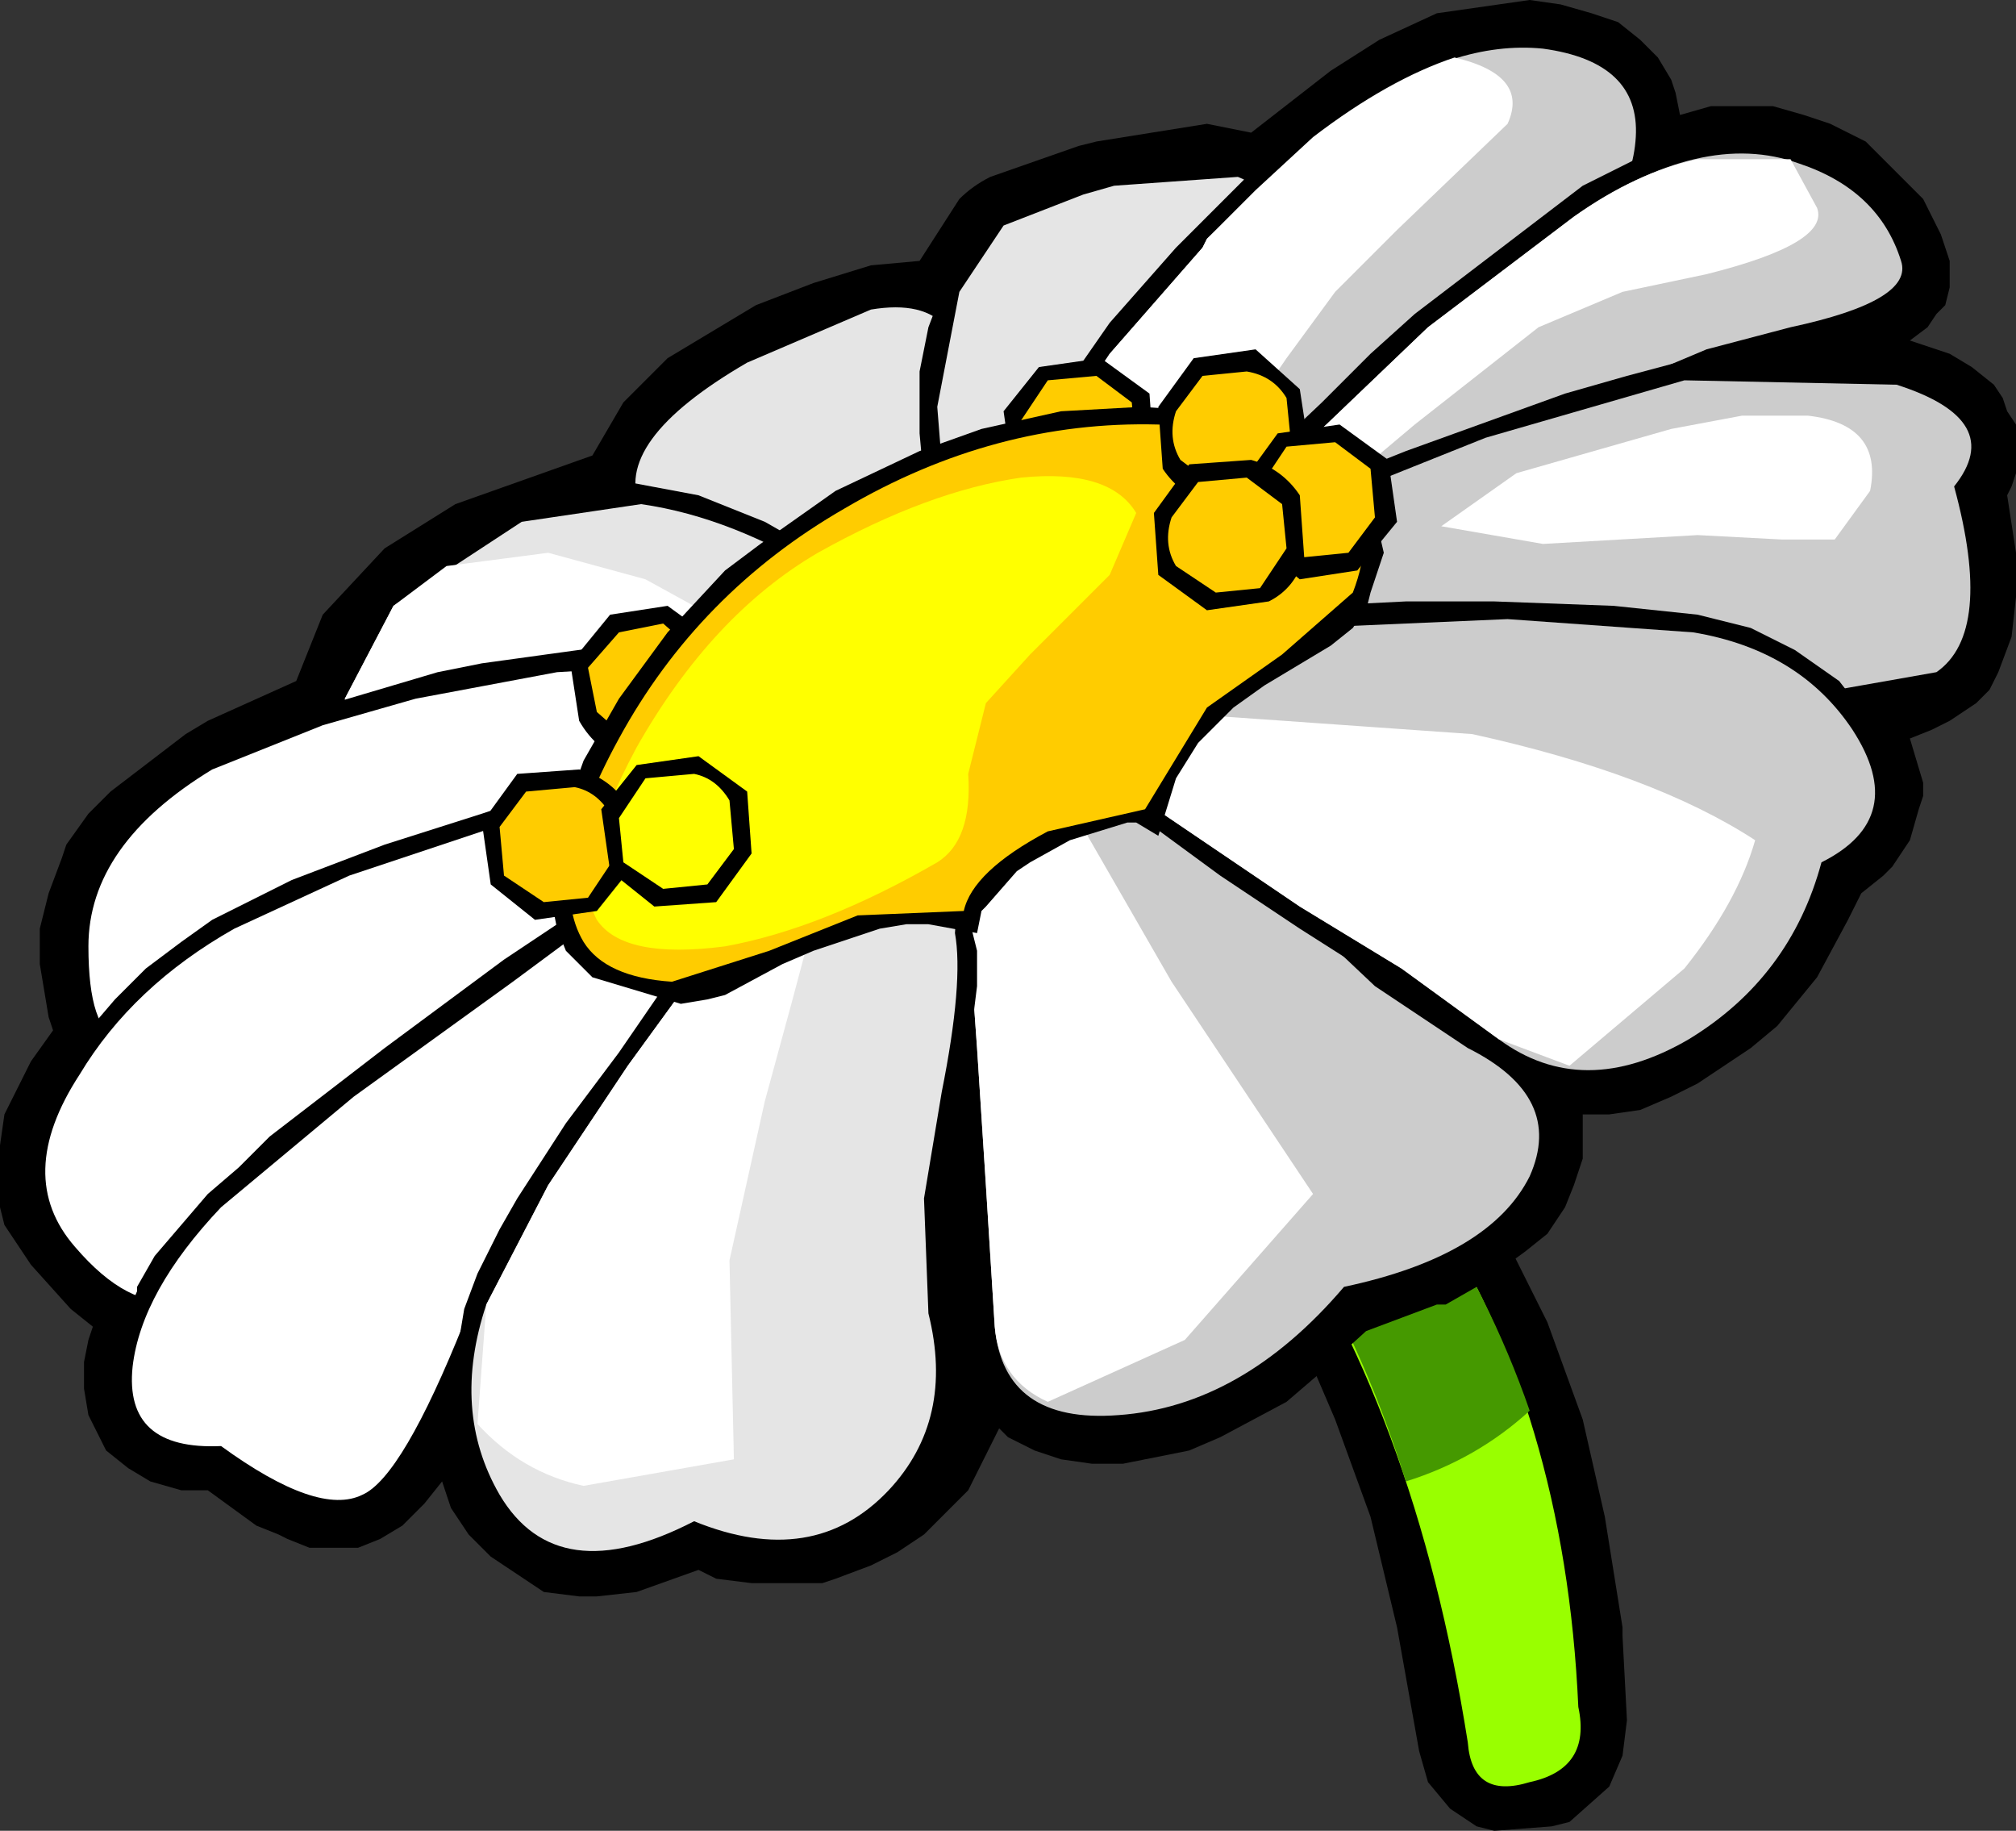 <?xml version="1.0" encoding="UTF-8" standalone="no"?>
<svg xmlns:xlink="http://www.w3.org/1999/xlink" height="20.7px" width="22.8px" xmlns="http://www.w3.org/2000/svg">
  <rect width="100%" height="100%" fill="#333333" stroke="none"/>
  <g transform="matrix(1.0, 0.0, 0.0, 1.0, 11.45, 9.55)">
    <path d="M6.45 6.5 L6.7 7.6 6.9 8.85 6.9 8.95 6.95 9.9 6.9 10.3 6.75 10.65 6.3 11.05 6.1 11.1 5.45 11.15 5.25 11.1 4.95 10.9 4.7 10.6 4.6 10.25 4.35 8.85 4.05 7.6 3.65 6.5 3.2 5.45 2.65 4.55 2.0 3.65 1.25 2.85 0.45 2.05 Q-0.3 1.35 -1.2 0.7 L-2.05 0.05 -2.95 -0.6 -3.25 -0.8 -0.15 -1.55 0.5 -1.05 2.4 0.6 3.35 1.55 4.2 2.5 4.95 3.45 5.55 4.4 6.05 5.4 6.45 6.5" fill="#000000" fill-rule="evenodd" stroke="none"/>
    <path d="M6.4 9.75 Q6.55 10.45 5.85 10.6 5.2 10.8 5.15 10.15 4.55 6.35 2.85 3.95 L0.8 1.65 -2.0 -0.55 -0.25 -1.0 2.7 1.6 Q3.95 2.85 4.7 4.05 6.25 6.4 6.4 9.75" fill="#99ff00" fill-rule="evenodd" stroke="none"/>
    <path d="M1.15 1.95 Q1.8 1.6 2.6 1.5 L4.6 3.9 Q5.4 5.1 5.85 6.4 5.25 6.95 4.45 7.2 3.95 5.6 3.15 4.35 2.35 3.1 1.15 1.95" fill="#459900" fill-rule="evenodd" stroke="none"/>
    <path d="M6.85 -9.3 L7.1 -9.1 7.3 -8.9 7.45 -8.65 7.5 -8.5 7.55 -8.25 7.9 -8.35 8.25 -8.35 8.6 -8.35 8.95 -8.25 9.25 -8.15 9.65 -7.95 9.85 -7.75 10.3 -7.3 10.5 -6.9 10.55 -6.75 10.6 -6.6 10.6 -6.45 10.6 -6.3 10.55 -6.1 10.45 -6.0 10.35 -5.85 10.15 -5.7 10.3 -5.65 10.6 -5.55 10.85 -5.4 11.1 -5.2 11.2 -5.05 11.25 -4.9 11.35 -4.75 11.35 -4.55 11.35 -4.4 11.35 -4.2 11.3 -4.05 11.25 -3.95 11.35 -3.3 11.35 -2.8 11.3 -2.35 11.15 -1.95 11.05 -1.75 10.9 -1.6 10.75 -1.5 10.6 -1.4 10.4 -1.3 10.15 -1.2 10.3 -0.7 10.3 -0.55 10.25 -0.4 10.15 -0.05 9.95 0.25 9.85 0.35 9.6 0.55 9.45 0.85 9.1 1.5 8.65 2.05 8.35 2.3 7.75 2.7 7.45 2.85 7.1 3.0 6.75 3.05 6.45 3.05 6.45 3.2 6.45 3.55 6.35 3.85 6.25 4.1 6.05 4.4 5.8 4.6 5.25 5.0 4.9 5.2 4.8 5.2 4.4 5.35 4.0 5.5 3.45 6.0 3.1 6.3 2.35 6.7 2.0 6.85 1.25 7.0 0.9 7.0 0.55 6.95 0.25 6.85 -0.05 6.7 -0.15 6.6 -0.5 7.3 -0.75 7.55 -1.0 7.8 -1.3 8.0 -1.6 8.15 -2.0 8.3 -2.15 8.35 -2.55 8.35 -2.95 8.35 -3.35 8.3 -3.55 8.2 -4.25 8.45 -4.7 8.5 -4.9 8.5 -5.3 8.45 -5.6 8.25 -5.9 8.05 -6.15 7.8 -6.35 7.5 -6.45 7.2 -6.65 7.45 -6.9 7.7 -7.15 7.85 -7.4 7.95 -7.7 7.95 -7.85 7.95 -7.95 7.95 -8.2 7.85 -8.3 7.8 -8.55 7.7 -9.1 7.3 -9.4 7.3 -9.75 7.2 -10.0 7.05 -10.25 6.85 -10.4 6.55 -10.45 6.45 -10.5 6.15 -10.5 5.85 -10.45 5.6 -10.4 5.45 -10.65 5.25 -11.1 4.75 -11.3 4.45 -11.4 4.3 -11.45 4.1 -11.45 3.75 -11.45 3.4 -11.4 3.05 -11.25 2.75 -11.1 2.45 -10.85 2.1 -10.9 1.95 -11.0 1.35 -11.0 0.95 -10.9 0.55 -10.75 0.15 -10.7 0.0 -10.45 -0.35 -10.2 -0.6 -9.35 -1.25 -9.1 -1.4 -8.1 -1.85 -7.8 -2.6 -7.1 -3.35 -6.3 -3.85 -4.75 -4.4 -4.4 -5.0 -3.9 -5.5 -2.9 -6.1 -2.25 -6.35 -1.6 -6.55 -1.05 -6.6 -0.6 -7.3 Q-0.45 -7.45 -0.25 -7.55 L0.75 -7.9 0.95 -7.95 2.2 -8.15 2.7 -8.05 3.6 -8.75 4.15 -9.1 4.8 -9.4 5.5 -9.5 5.85 -9.55 6.2 -9.5 6.55 -9.4 6.85 -9.3" fill="#000000" fill-rule="evenodd" stroke="none"/>
    <path d="M-0.35 -5.7 L-0.1 -5.2 0.0 -4.95 Q0.25 -4.1 0.1 -3.15 L0.0 -2.75 -0.1 -2.45 -0.3 -2.2 -0.45 -2.0 -0.65 -1.85 -0.85 -1.7 -1.05 -1.6 -1.3 -1.55 -1.55 -1.55 -2.05 -1.6 -2.3 -1.65 -3.1 -1.95 -3.5 -2.2 -3.7 -2.35 -3.9 -2.6 -4.1 -2.95 -4.25 -3.3 -4.35 -3.6 -4.4 -3.7 -4.45 -3.85 -4.5 -4.05 -4.5 -4.25 -4.4 -4.4 -4.35 -4.6 -4.1 -4.9 -3.7 -5.2 -3.1 -5.6 -2.2 -6.05 -1.7 -6.2 -1.4 -6.25 -1.2 -6.3 -1.0 -6.25 -0.85 -6.2 -0.65 -6.1 -0.35 -5.7" fill="#000000" fill-rule="evenodd" stroke="none"/>
    <path d="M-0.75 -5.85 L-0.3 -5.1 -0.1 -4.1 -0.2 -2.8 Q-0.4 -2.2 -0.85 -1.95 L-2.0 -1.8 Q-2.6 -1.9 -3.25 -2.3 L-3.8 -2.8 -4.05 -3.4 -4.2 -3.8 Q-4.55 -4.55 -3.0 -5.45 L-1.6 -6.05 Q-1.0 -6.15 -0.75 -5.85" fill="#e5e5e5" fill-rule="evenodd" stroke="none"/>
    <path d="M5.95 2.65 L6.05 2.9 6.15 3.1 6.15 3.35 6.1 3.6 6.0 3.85 5.9 4.05 5.7 4.25 5.5 4.45 5.05 4.75 4.4 5.05 3.85 5.2 3.25 5.75 2.75 6.15 2.4 6.3 1.9 6.55 1.75 6.6 1.25 6.65 0.95 6.65 0.65 6.65 0.35 6.55 0.25 6.5 0.0 6.35 -0.15 6.15 -0.25 6.0 -0.35 5.75 -0.4 5.45 -0.5 3.8 -0.65 2.35 -0.65 1.8 -0.7 1.25 -0.7 1.15 -0.7 0.6 -0.8 0.1 -0.85 -0.05 -0.95 -0.75 -0.95 -0.95 -0.9 -1.1 -0.85 -1.25 -0.75 -1.35 -0.6 -1.5 -0.45 -1.55 -0.3 -1.65 -0.15 -1.65 0.1 -1.65 0.25 -1.6 0.45 -1.55 0.8 -1.35 1.1 -1.15 1.6 -0.8 1.85 -0.65 2.0 -0.6 2.3 -0.4 2.6 -0.15 3.4 0.65 3.9 1.1 4.2 1.4 4.65 1.75 5.0 2.0 5.3 2.15 5.5 2.3 5.75 2.45 5.95 2.65" fill="#000000" fill-rule="evenodd" stroke="none"/>
    <path d="M3.2 0.75 L4.1 1.6 5.15 2.3 Q6.25 2.85 5.85 3.75 5.4 4.65 3.75 5.0 2.6 6.35 1.2 6.45 -0.1 6.55 -0.2 5.45 L-0.3 3.85 -0.4 2.3 -0.5 0.9 -0.65 -0.2 -0.75 -0.85 -0.45 -1.35 0.25 -1.4 0.9 -1.0 1.8 -0.45 3.2 0.75" fill="#cccccc" fill-rule="evenodd" stroke="none"/>
    <path d="M0.35 -0.95 L0.85 -0.1 1.8 1.55 3.4 3.95 1.95 5.6 0.4 6.3 Q-0.15 6.05 -0.2 5.45 L-0.3 3.85 -0.4 2.3 -0.5 0.9 -0.65 -0.2 -0.75 -0.85 -0.45 -1.35 -0.4 -1.35 0.35 -0.95" fill="#ffffff" fill-rule="evenodd" stroke="none"/>
    <path d="M-7.15 -2.85 L-6.9 -3.1 -6.2 -3.55 -5.75 -3.8 -5.25 -3.95 -4.95 -4.05 -4.5 -4.1 -4.35 -4.1 -3.55 -3.95 -2.8 -3.65 -1.75 -3.05 -1.3 -2.65 -1.2 -2.55 -0.95 -2.15 -0.9 -2.0 -0.9 -1.8 -0.9 -1.65 -0.95 -1.55 -1.05 -1.4 -1.2 -1.2 -1.35 -1.1 Q-1.5 -1.0 -1.55 -1.0 L-1.8 -0.9 -2.35 -0.8 -3.2 -0.8 -3.95 -0.75 -4.7 -0.7 -6.05 -0.75 -6.25 -0.75 -7.1 -0.95 -7.3 -1.05 -7.5 -1.15 -7.6 -1.25 -7.7 -1.45 -7.75 -1.6 -7.75 -1.7 -7.75 -1.85 -7.7 -2.1 -7.6 -2.3 -7.45 -2.55 -7.15 -2.85" fill="#000000" fill-rule="evenodd" stroke="none"/>
    <path d="M-4.2 -3.85 Q-3.15 -3.7 -2.05 -3.0 L-1.25 -2.2 Q-0.95 -1.75 -1.3 -1.45 -1.55 -1.15 -2.0 -1.1 L-3.1 -1.0 -3.9 -0.95 -6.9 -1.1 Q-7.5 -1.25 -7.55 -1.65 L-7.0 -2.7 -5.55 -3.65 -4.2 -3.85" fill="#e5e5e5" fill-rule="evenodd" stroke="none"/>
    <path d="M-6.4 -3.15 L-5.25 -3.3 -4.15 -3.0 -3.15 -2.45 -2.35 -1.75 Q-2.05 -1.35 -2.25 -1.05 L-3.1 -1.0 -3.9 -0.95 -5.6 -0.95 -6.9 -1.1 Q-7.5 -1.25 -7.55 -1.65 L-7.0 -2.7 -6.4 -3.15" fill="#ffffff" fill-rule="evenodd" stroke="none"/>
    <path d="M-4.55 -2.25 L-3.1 -2.3 -2.4 -2.25 -1.7 -2.15 -1.4 -2.05 -1.25 -1.95 -1.2 -1.9 -1.1 -1.8 -1.05 -1.7 -1.05 -1.65 -1.05 -1.55 -1.05 -1.5 -1.1 -1.35 -1.15 -1.2 -1.35 -1.05 -1.9 -0.6 -2.55 -0.2 -3.9 0.4 -5.3 1.0 -7.2 1.65 -8.35 1.95 -8.75 2.1 -9.1 2.2 -9.6 2.4 -9.85 2.45 -10.0 2.45 -10.1 2.45 -10.2 2.4 -10.3 2.4 -10.35 2.35 -10.4 2.25 -10.5 2.2 -10.55 2.0 -10.65 1.65 -10.65 1.0 -10.6 0.65 -10.5 0.3 -10.3 0.0 -10.2 -0.15 -9.85 -0.5 -9.3 -0.9 -8.8 -1.2 -8.35 -1.4 -7.85 -1.55 -6.5 -1.95 -6.0 -2.05 -4.55 -2.25" fill="#000000" fill-rule="evenodd" stroke="none"/>
    <path d="M-3.45 -2.05 L-1.85 -1.95 Q-1.15 -1.8 -1.25 -1.5 L-2.3 -0.6 -4.4 0.4 -6.55 1.25 -8.4 1.75 -9.25 2.05 -10.1 2.2 Q-10.45 2.1 -10.45 1.15 -10.45 0.0 -9.05 -0.85 L-7.8 -1.35 -6.75 -1.65 -5.15 -1.95 -3.45 -2.05" fill="#ffffff" fill-rule="evenodd" stroke="none"/>
    <path d="M-1.0 -1.1 L-1.05 -0.95 -1.15 -0.7 -1.6 -0.2 -2.05 0.3 -3.1 1.2 -5.15 2.8 -6.8 3.9 -7.45 4.35 -8.1 4.7 -8.95 5.2 -9.1 5.3 -9.4 5.35 -9.65 5.4 -9.85 5.35 -10.05 5.3 -10.25 5.15 -10.45 5.0 -10.85 4.6 -11.0 4.3 -11.1 4.05 -11.15 3.9 -11.15 3.6 -11.1 3.3 -11.0 3.0 -10.85 2.6 -10.45 2.1 -10.15 1.75 -9.8 1.4 -9.4 1.1 -9.05 0.85 -8.55 0.6 -8.15 0.4 -7.1 0.0 -6.0 -0.35 -4.8 -0.75 -4.25 -0.95 -3.7 -1.15 -2.8 -1.4 -2.2 -1.55 -1.6 -1.65 -1.35 -1.6 -1.25 -1.55 -1.15 -1.5 -1.1 -1.45 -1.05 -1.4 -1.0 -1.3 -1.0 -1.25 -1.0 -1.1" fill="#000000" fill-rule="evenodd" stroke="none"/>
    <path d="M-1.75 -0.3 L-3.5 1.25 -5.5 2.8 -7.55 4.15 -8.25 4.6 Q-9.1 5.1 -9.45 5.15 -10.0 5.25 -10.6 4.55 -11.3 3.75 -10.55 2.6 -9.95 1.6 -8.8 0.95 L-7.5 0.35 -6.0 -0.15 -4.35 -0.7 -2.3 -1.35 -1.25 -1.3 Q-1.1 -1.05 -1.75 -0.3" fill="#ffffff" fill-rule="evenodd" stroke="none"/>
    <path d="M-0.65 -1.05 L-0.6 -0.9 -0.6 -0.65 -0.65 -0.3 -0.75 -0.1 -1.15 0.85 -1.55 1.6 -1.8 1.8 -2.15 2.15 -2.6 2.45 -3.3 2.85 -3.95 3.25 -4.25 3.45 -4.75 3.85 -5.2 4.25 -5.6 4.7 -5.9 5.25 -6.1 5.75 -6.25 6.05 -6.55 6.7 -6.7 7.0 -6.95 7.3 -7.1 7.45 -7.25 7.55 -7.35 7.6 -7.45 7.65 -7.7 7.65 -7.9 7.6 -8.1 7.55 -8.3 7.45 -8.65 7.25 -9.0 7.0 -9.35 7.0 -9.6 6.9 -9.75 6.85 -9.9 6.75 -10.0 6.65 -10.05 6.55 -10.1 6.45 -10.15 6.35 -10.2 6.1 -10.2 5.9 -10.15 5.65 -10.05 5.4 -9.9 5.05 -9.9 5.0 -9.7 4.65 -9.4 4.3 -9.1 3.95 -8.75 3.65 -8.4 3.3 -7.1 2.3 -5.75 1.3 -5.0 0.8 -4.5 0.45 -3.75 -0.1 -2.9 -0.65 -1.95 -1.2 -1.55 -1.35 -1.4 -1.35 -1.15 -1.4 -1.0 -1.4 -0.95 -1.35 -0.85 -1.35 -0.8 -1.3 -0.75 -1.25 -0.7 -1.15 -0.65 -1.05" fill="#000000" fill-rule="evenodd" stroke="none"/>
    <path d="M-1.65 1.35 L-3.35 2.65 -4.95 3.75 Q-5.85 4.45 -6.2 5.4 -6.9 7.15 -7.35 7.35 -7.85 7.6 -8.95 6.8 -10.05 6.85 -9.95 5.9 -9.85 5.05 -8.95 4.1 L-7.45 2.85 -5.65 1.55 -4.3 0.55 -2.35 -0.75 -1.05 -1.2 Q-0.7 -1.1 -0.9 -0.35 L-1.65 1.35" fill="#ffffff" fill-rule="evenodd" stroke="none"/>
    <path d="M-0.25 -1.0 L-0.35 -0.35 -0.35 -0.25 -0.45 0.3 -0.5 0.8 -0.4 1.2 -0.4 1.6 -0.45 2.0 -0.6 2.85 -0.75 3.6 -0.8 4.15 -0.8 4.55 -0.8 4.95 -0.65 5.55 -0.65 6.0 -0.7 6.45 -0.85 6.85 -1.05 7.25 -1.25 7.45 -1.45 7.65 -1.7 7.8 -2.0 7.95 -2.3 8.0 -2.6 8.05 -3.1 8.0 -3.6 7.9 -3.95 8.05 -4.35 8.15 -4.7 8.2 -5.05 8.15 -5.35 8.05 -5.6 7.9 -5.8 7.7 -6.0 7.45 -6.1 7.2 -6.2 6.9 -6.3 6.45 -6.3 5.85 -6.2 5.25 -6.05 4.85 -5.8 4.35 -5.6 4.0 -5.05 3.15 -4.45 2.35 -3.9 1.55 -3.55 1.05 -2.9 0.25 -2.35 -0.35 -1.75 -0.9 -1.5 -1.1 -1.05 -1.35 -0.8 -1.4 -0.7 -1.4 -0.65 -1.45 -0.55 -1.4 -0.45 -1.4 -0.4 -1.35 -0.35 -1.25 -0.3 -1.2 -0.25 -1.1 -0.25 -1.0" fill="#000000" fill-rule="evenodd" stroke="none"/>
    <path d="M-0.65 1.0 Q-0.55 1.55 -0.8 2.8 L-1.0 4.0 -0.95 5.3 Q-0.65 6.5 -1.4 7.3 -2.25 8.2 -3.6 7.65 -5.15 8.45 -5.8 7.35 -6.35 6.4 -5.95 5.2 L-5.25 3.85 -4.35 2.5 -3.55 1.4 -2.1 -0.3 Q-1.25 -1.1 -0.75 -1.2 -0.35 -1.3 -0.55 -0.4 L-0.65 1.0" fill="#e5e5e5" fill-rule="evenodd" stroke="none"/>
    <path d="M-2.5 1.8 L-2.8 2.9 -3.2 4.7 -3.15 6.95 -4.85 7.25 Q-5.55 7.1 -6.05 6.55 L-5.95 5.2 -5.25 3.85 -4.35 2.5 -3.55 1.4 -1.75 -0.6 -2.1 0.3 -2.5 1.8" fill="#ffffff" fill-rule="evenodd" stroke="none"/>
    <path d="M-0.95 -5.85 L-0.55 -6.9 -0.3 -7.1 -0.15 -7.25 0.7 -7.55 1.1 -7.65 1.75 -7.8 2.0 -7.8 2.35 -7.8 2.6 -7.75 2.8 -7.65 2.95 -7.55 3.05 -7.45 3.1 -7.35 3.15 -7.2 3.15 -7.05 3.15 -6.9 3.0 -6.35 2.65 -5.5 2.15 -4.65 2.0 -4.4 1.65 -3.8 1.4 -3.3 1.35 -3.15 1.0 -2.45 0.95 -2.45 0.85 -2.3 0.65 -2.15 0.45 -2.05 0.3 -2.0 0.1 -2.0 -0.15 -2.05 -0.25 -2.1 -0.45 -2.25 -0.55 -2.4 -0.7 -2.65 -0.95 -3.35 -0.95 -3.55 -1.05 -4.65 -1.05 -5.35 -0.95 -5.85" fill="#000000" fill-rule="evenodd" stroke="none"/>
    <path d="M-0.45 -2.55 L-0.75 -3.65 -0.75 -3.7 -0.85 -4.95 -0.6 -6.25 -0.1 -7.0 0.8 -7.35 1.15 -7.45 2.55 -7.55 Q3.05 -7.35 2.95 -6.85 2.75 -5.9 1.7 -4.3 L1.1 -3.2 Q0.75 -2.35 0.35 -2.25 -0.15 -2.15 -0.45 -2.55" fill="#e5e5e5" fill-rule="evenodd" stroke="none"/>
    <path d="M6.7 -9.0 L6.8 -8.95 6.95 -8.8 7.1 -8.6 7.15 -8.5 7.25 -8.3 7.25 -8.2 7.25 -7.95 7.25 -7.75 7.05 -7.3 6.95 -7.1 6.6 -6.7 6.25 -6.4 5.85 -6.1 5.35 -5.7 4.6 -4.95 3.95 -4.35 3.2 -3.75 2.25 -3.05 1.25 -2.4 0.7 -2.1 0.1 -1.9 -0.15 -1.85 -0.3 -1.9 -0.35 -1.9 -0.5 -1.95 -0.55 -2.0 -0.65 -2.15 -0.7 -2.25 -0.7 -2.45 -0.65 -2.9 -0.55 -3.1 -0.15 -3.95 0.3 -4.75 1.1 -5.9 1.85 -6.75 3.1 -8.0 3.5 -8.3 3.9 -8.6 4.3 -8.85 4.9 -9.1 5.2 -9.15 5.5 -9.2 5.7 -9.2 6.0 -9.2 6.45 -9.1 6.7 -9.0" fill="#000000" fill-rule="evenodd" stroke="none"/>
    <path d="M6.0 -9.0 Q7.1 -8.85 7.05 -8.0 7.0 -7.15 6.05 -6.5 L5.2 -5.8 4.45 -5.15 3.75 -4.5 2.95 -3.8 1.05 -2.55 Q0.1 -2.0 -0.25 -2.1 -0.6 -2.15 -0.45 -2.8 L0.2 -4.2 1.1 -5.55 2.15 -6.75 2.2 -6.85 2.95 -7.55 3.85 -8.3 Q5.0 -9.1 6.0 -9.0" fill="#cccccc" fill-rule="evenodd" stroke="none"/>
    <path d="M-0.5 -2.35 L-0.3 -3.15 0.2 -4.2 1.1 -5.55 2.15 -6.75 2.2 -6.85 2.75 -7.4 3.4 -8.0 Q4.25 -8.65 5.0 -8.9 5.85 -8.7 5.6 -8.15 L4.35 -6.95 3.65 -6.25 3.1 -5.5 2.55 -4.7 1.75 -3.9 0.6 -3.05 -0.5 -2.35" fill="#ffffff" fill-rule="evenodd" stroke="none"/>
    <path d="M9.0 -7.9 L9.25 -7.8 9.65 -7.5 9.95 -7.2 10.15 -6.9 10.25 -6.65 10.3 -6.55 10.3 -6.45 10.3 -6.35 10.25 -6.25 10.2 -6.15 10.15 -6.1 10.05 -6.05 9.9 -5.95 9.6 -5.8 9.25 -5.75 8.85 -5.65 8.1 -5.45 7.55 -5.25 7.15 -5.1 6.7 -4.8 6.6 -4.8 6.35 -4.6 5.6 -3.95 5.1 -3.45 4.9 -3.3 4.4 -2.95 4.0 -2.75 3.55 -2.55 Q2.6 -2.15 1.65 -1.9 L1.0 -1.75 0.35 -1.65 0.1 -1.7 -0.05 -1.7 -0.1 -1.75 -0.2 -1.8 -0.25 -1.85 -0.3 -1.95 -0.3 -2.05 -0.3 -2.15 -0.25 -2.2 -0.25 -2.25 -0.15 -2.4 0.4 -2.75 0.5 -2.8 1.45 -3.3 2.0 -3.65 2.55 -4.1 3.5 -5.0 4.05 -5.55 4.55 -6.0 6.45 -7.45 7.05 -7.75 7.4 -7.9 7.95 -8.0 8.25 -8.05 8.55 -8.0 9.0 -7.9" fill="#000000" fill-rule="evenodd" stroke="none"/>
    <path d="M8.9 -7.7 Q9.8 -7.4 10.05 -6.6 10.2 -6.15 8.8 -5.85 L7.85 -5.6 6.9 -5.2 5.5 -4.15 4.55 -3.35 Q4.0 -2.9 3.3 -2.65 L1.1 -1.95 -0.05 -2.0 0.7 -2.65 1.5 -3.1 2.35 -3.65 3.55 -4.75 4.7 -5.85 6.35 -7.1 Q7.8 -8.1 8.9 -7.7" fill="#cccccc" fill-rule="evenodd" stroke="none"/>
    <path d="M7.85 -6.45 L6.9 -6.25 5.95 -5.85 4.55 -4.75 3.6 -3.95 Q3.05 -3.55 2.35 -3.3 L1.15 -2.85 1.75 -3.25 2.35 -3.65 3.55 -4.75 4.7 -5.85 6.35 -7.1 Q7.05 -7.6 7.75 -7.75 L8.8 -7.75 9.1 -7.2 Q9.25 -6.8 7.85 -6.45" fill="#ffffff" fill-rule="evenodd" stroke="none"/>
    <path d="M9.0 -5.6 L9.45 -5.55 9.9 -5.45 10.45 -5.25 10.65 -5.1 10.75 -5.05 10.85 -4.95 10.9 -4.85 10.95 -4.75 11.0 -4.65 11.05 -4.55 11.05 -4.4 11.0 -4.3 11.0 -4.15 10.9 -4.0 11.05 -3.25 11.05 -3.0 11.05 -2.6 10.95 -2.25 10.85 -2.1 10.8 -1.95 10.7 -1.85 10.45 -1.65 10.15 -1.55 9.85 -1.5 9.35 -1.45 8.65 -1.45 8.2 -1.45 7.55 -1.4 6.9 -1.3 5.85 -1.1 3.8 -0.95 2.15 -0.95 1.35 -0.95 0.75 -1.05 0.2 -1.2 0.0 -1.3 -0.15 -1.4 -0.2 -1.5 -0.2 -1.55 -0.25 -1.7 -0.25 -1.8 -0.25 -1.85 -0.2 -1.95 -0.1 -2.1 0.05 -2.25 0.55 -2.65 1.1 -3.0 2.0 -3.45 3.2 -3.95 4.45 -4.45 6.25 -5.1 6.95 -5.3 7.7 -5.5 8.0 -5.55 8.5 -5.6 9.0 -5.6" fill="#000000" fill-rule="evenodd" stroke="none"/>
    <path d="M10.65 -4.05 Q11.1 -2.4 10.45 -1.95 L8.75 -1.65 7.35 -1.6 4.95 -1.25 2.6 -1.15 0.65 -1.3 Q-0.1 -1.45 -0.05 -1.8 L1.0 -2.65 3.1 -3.7 5.35 -4.6 7.6 -5.25 10.0 -5.2 Q11.25 -4.8 10.65 -4.05" fill="#cccccc" fill-rule="evenodd" stroke="none"/>
    <path d="M6.0 -3.4 L4.85 -3.6 5.7 -4.2 7.45 -4.7 8.25 -4.85 9.0 -4.85 Q9.85 -4.75 9.7 -4.0 L9.3 -3.45 8.7 -3.45 7.75 -3.5 6.0 -3.4" fill="#ffffff" fill-rule="evenodd" stroke="none"/>
    <path d="M7.75 -2.6 L8.35 -2.45 8.85 -2.2 9.35 -1.85 9.7 -1.4 9.8 -1.2 9.9 -0.95 9.95 -0.8 9.95 -0.7 9.95 -0.45 9.9 -0.35 9.85 -0.2 9.8 -0.1 9.7 0.0 9.5 0.2 9.4 0.3 9.35 0.35 9.2 0.75 8.85 1.35 8.4 1.85 7.9 2.25 7.45 2.5 7.2 2.65 7.05 2.7 6.75 2.75 6.4 2.75 6.25 2.75 5.95 2.65 5.65 2.55 5.4 2.4 4.35 1.65 3.25 0.95 3.1 0.85 2.35 0.35 1.6 -0.2 1.35 -0.35 0.6 -0.65 0.4 -0.75 0.0 -0.9 -0.25 -1.0 -0.35 -1.1 -0.4 -1.15 -0.45 -1.25 -0.45 -1.3 -0.45 -1.4 -0.45 -1.5 -0.4 -1.55 -0.35 -1.65 -0.25 -1.75 0.0 -1.95 0.3 -2.1 1.2 -2.4 2.15 -2.55 3.45 -2.7 4.45 -2.75 5.45 -2.75 6.8 -2.7 7.75 -2.6" fill="#000000" fill-rule="evenodd" stroke="none"/>
    <path d="M9.5 -1.3 Q10.15 -0.3 9.15 0.2 8.8 1.5 7.65 2.2 6.45 2.9 5.5 2.2 L4.4 1.4 3.25 0.7 1.7 -0.35 0.45 -0.95 Q-0.45 -1.25 -0.15 -1.55 0.15 -1.9 1.15 -2.15 L3.3 -2.45 5.6 -2.55 7.7 -2.4 Q8.9 -2.2 9.5 -1.3" fill="#cccccc" fill-rule="evenodd" stroke="none"/>
    <path d="M8.4 -0.05 Q8.2 0.65 7.6 1.4 L6.3 2.5 5.5 2.2 4.4 1.4 3.25 0.7 1.7 -0.35 0.5 -0.95 Q-0.35 -1.2 -0.25 -1.45 L0.3 -1.45 0.95 -1.45 1.65 -1.5 5.2 -1.25 Q7.25 -0.8 8.4 -0.05" fill="#ffffff" fill-rule="evenodd" stroke="none"/>
    <path d="M-4.55 -2.6 L-3.9 -2.7 -3.35 -2.3 Q-3.15 -1.95 -3.25 -1.6 -3.35 -1.25 -3.7 -1.05 L-4.35 -0.95 Q-4.7 -1.05 -4.9 -1.4 L-5.0 -2.05 -4.55 -2.6" fill="#000000" fill-rule="evenodd" stroke="none"/>
    <path d="M-4.45 -2.4 L-3.95 -2.5 -3.55 -2.15 -3.45 -1.65 -3.8 -1.25 -4.3 -1.15 -4.7 -1.5 -4.8 -2.0 -4.45 -2.4" fill="#ffcc00" fill-rule="evenodd" stroke="none"/>
    <path d="M1.0 -5.5 L1.55 -5.1 1.6 -4.4 1.2 -3.85 0.55 -3.8 0.0 -4.2 -0.1 -4.9 0.3 -5.4 1.0 -5.5" fill="#000000" fill-rule="evenodd" stroke="none"/>
    <path d="M0.4 -5.25 L0.95 -5.3 1.35 -5.0 1.4 -4.45 Q1.35 -4.2 1.1 -4.05 L0.6 -4.0 0.15 -4.3 0.1 -4.8 0.4 -5.25" fill="#ffcc00" fill-rule="evenodd" stroke="none"/>
    <path d="M-0.35 -4.7 L0.55 -4.9 1.45 -4.95 2.25 -4.9 2.95 -4.75 3.4 -4.55 3.65 -4.4 3.85 -4.25 4.0 -4.0 4.05 -3.95 4.2 -3.3 4.05 -2.85 4.0 -2.65 3.95 -2.6 3.85 -2.45 3.6 -2.25 3.1 -1.95 2.85 -1.8 2.5 -1.55 2.35 -1.4 2.1 -1.15 1.85 -0.75 1.65 -0.1 1.4 -0.25 1.3 -0.25 0.65 -0.05 0.2 0.2 0.05 0.3 -0.3 0.7 -0.35 0.75 -0.4 1.0 -0.95 0.9 -1.2 0.9 -1.5 0.95 -1.8 1.05 -2.25 1.2 -2.6 1.35 -3.25 1.7 -3.45 1.75 -3.75 1.8 -4.75 1.5 -4.95 1.3 -5.05 1.2 -5.15 0.95 -5.2 0.7 -5.2 0.55 -5.2 0.25 -5.1 -0.25 -4.85 -0.95 -4.45 -1.65 -3.9 -2.4 -3.25 -3.1 -2.85 -3.4 -2.0 -4.0 -1.05 -4.45 -0.35 -4.7" fill="#000000" fill-rule="evenodd" stroke="none"/>
    <path d="M3.05 -2.15 L2.2 -1.55 1.5 -0.4 0.4 -0.15 Q-0.45 0.3 -0.55 0.75 L-1.75 0.8 -2.75 1.2 -3.85 1.55 Q-4.6 1.5 -4.85 1.1 -5.3 0.35 -4.45 -1.2 -3.55 -2.85 -1.9 -3.8 -0.2 -4.8 1.65 -4.75 3.35 -4.7 3.85 -3.95 4.1 -3.5 3.85 -2.85 L3.05 -2.15" fill="#ffcc00" fill-rule="evenodd" stroke="none"/>
    <path d="M0.2 -2.15 L-0.3 -1.6 -0.5 -0.8 Q-0.45 -0.05 -0.85 0.2 -2.15 0.95 -3.25 1.15 -4.4 1.3 -4.7 0.85 -5.0 0.3 -4.25 -1.1 -3.4 -2.6 -2.2 -3.3 -0.95 -4.0 0.1 -4.15 1.1 -4.25 1.4 -3.75 L1.1 -3.05 0.2 -2.15" fill="#ffff00" fill-rule="evenodd" stroke="none"/>
    <path d="M-5.6 -0.8 L-4.9 -0.85 Q-4.55 -0.75 -4.35 -0.45 L-4.3 0.25 -4.7 0.75 -5.4 0.85 -5.9 0.45 -6.0 -0.25 -5.6 -0.8" fill="#000000" fill-rule="evenodd" stroke="none"/>
    <path d="M-5.5 -0.6 L-4.95 -0.65 Q-4.7 -0.6 -4.55 -0.35 L-4.5 0.15 -4.8 0.6 -5.3 0.65 -5.75 0.35 -5.8 -0.2 -5.5 -0.6" fill="#ffcc00" fill-rule="evenodd" stroke="none"/>
    <path d="M-2.95 0.1 L-3.35 0.65 -4.05 0.7 -4.55 0.3 -4.65 -0.4 -4.25 -0.9 -3.55 -1.0 -3.0 -0.6 -2.95 0.1" fill="#000000" fill-rule="evenodd" stroke="none"/>
    <path d="M-3.15 0.05 L-3.45 0.45 -3.95 0.5 -4.4 0.2 -4.45 -0.3 -4.15 -0.75 -3.6 -0.8 Q-3.35 -0.75 -3.2 -0.5 L-3.15 0.05" fill="#ffff00" fill-rule="evenodd" stroke="none"/>
    <path d="M2.75 -5.6 L3.25 -5.15 3.35 -4.5 2.95 -3.95 2.25 -3.85 Q1.9 -3.95 1.7 -4.25 L1.65 -4.95 2.05 -5.5 2.75 -5.6" fill="#000000" fill-rule="evenodd" stroke="none"/>
    <path d="M2.15 -5.3 L2.65 -5.35 Q2.95 -5.3 3.1 -5.05 L3.15 -4.55 2.85 -4.1 2.3 -4.05 1.9 -4.35 Q1.75 -4.6 1.85 -4.9 L2.15 -5.3" fill="#ffcc00" fill-rule="evenodd" stroke="none"/>
    <path d="M2.6 -4.1 L3.0 -4.65 3.7 -4.75 4.25 -4.35 4.35 -3.65 3.9 -3.1 3.25 -3.0 2.7 -3.45 Q2.5 -3.75 2.6 -4.1" fill="#000000" fill-rule="evenodd" stroke="none"/>
    <path d="M3.1 -4.5 L3.65 -4.55 4.05 -4.25 4.1 -3.7 3.8 -3.3 3.3 -3.25 2.85 -3.55 Q2.75 -3.8 2.8 -4.05 L3.1 -4.5" fill="#ffcc00" fill-rule="evenodd" stroke="none"/>
    <path d="M2.0 -4.3 L2.7 -4.35 Q3.05 -4.25 3.25 -3.95 L3.3 -3.25 Q3.2 -2.9 2.9 -2.75 L2.2 -2.65 1.65 -3.05 1.6 -3.75 2.0 -4.3" fill="#000000" fill-rule="evenodd" stroke="none"/>
    <path d="M2.1 -4.1 L2.65 -4.15 3.05 -3.85 3.1 -3.35 2.8 -2.9 2.3 -2.85 1.85 -3.15 Q1.7 -3.4 1.8 -3.7 L2.1 -4.1" fill="#ffcc00" fill-rule="evenodd" stroke="none"/>
  </g>
</svg>
